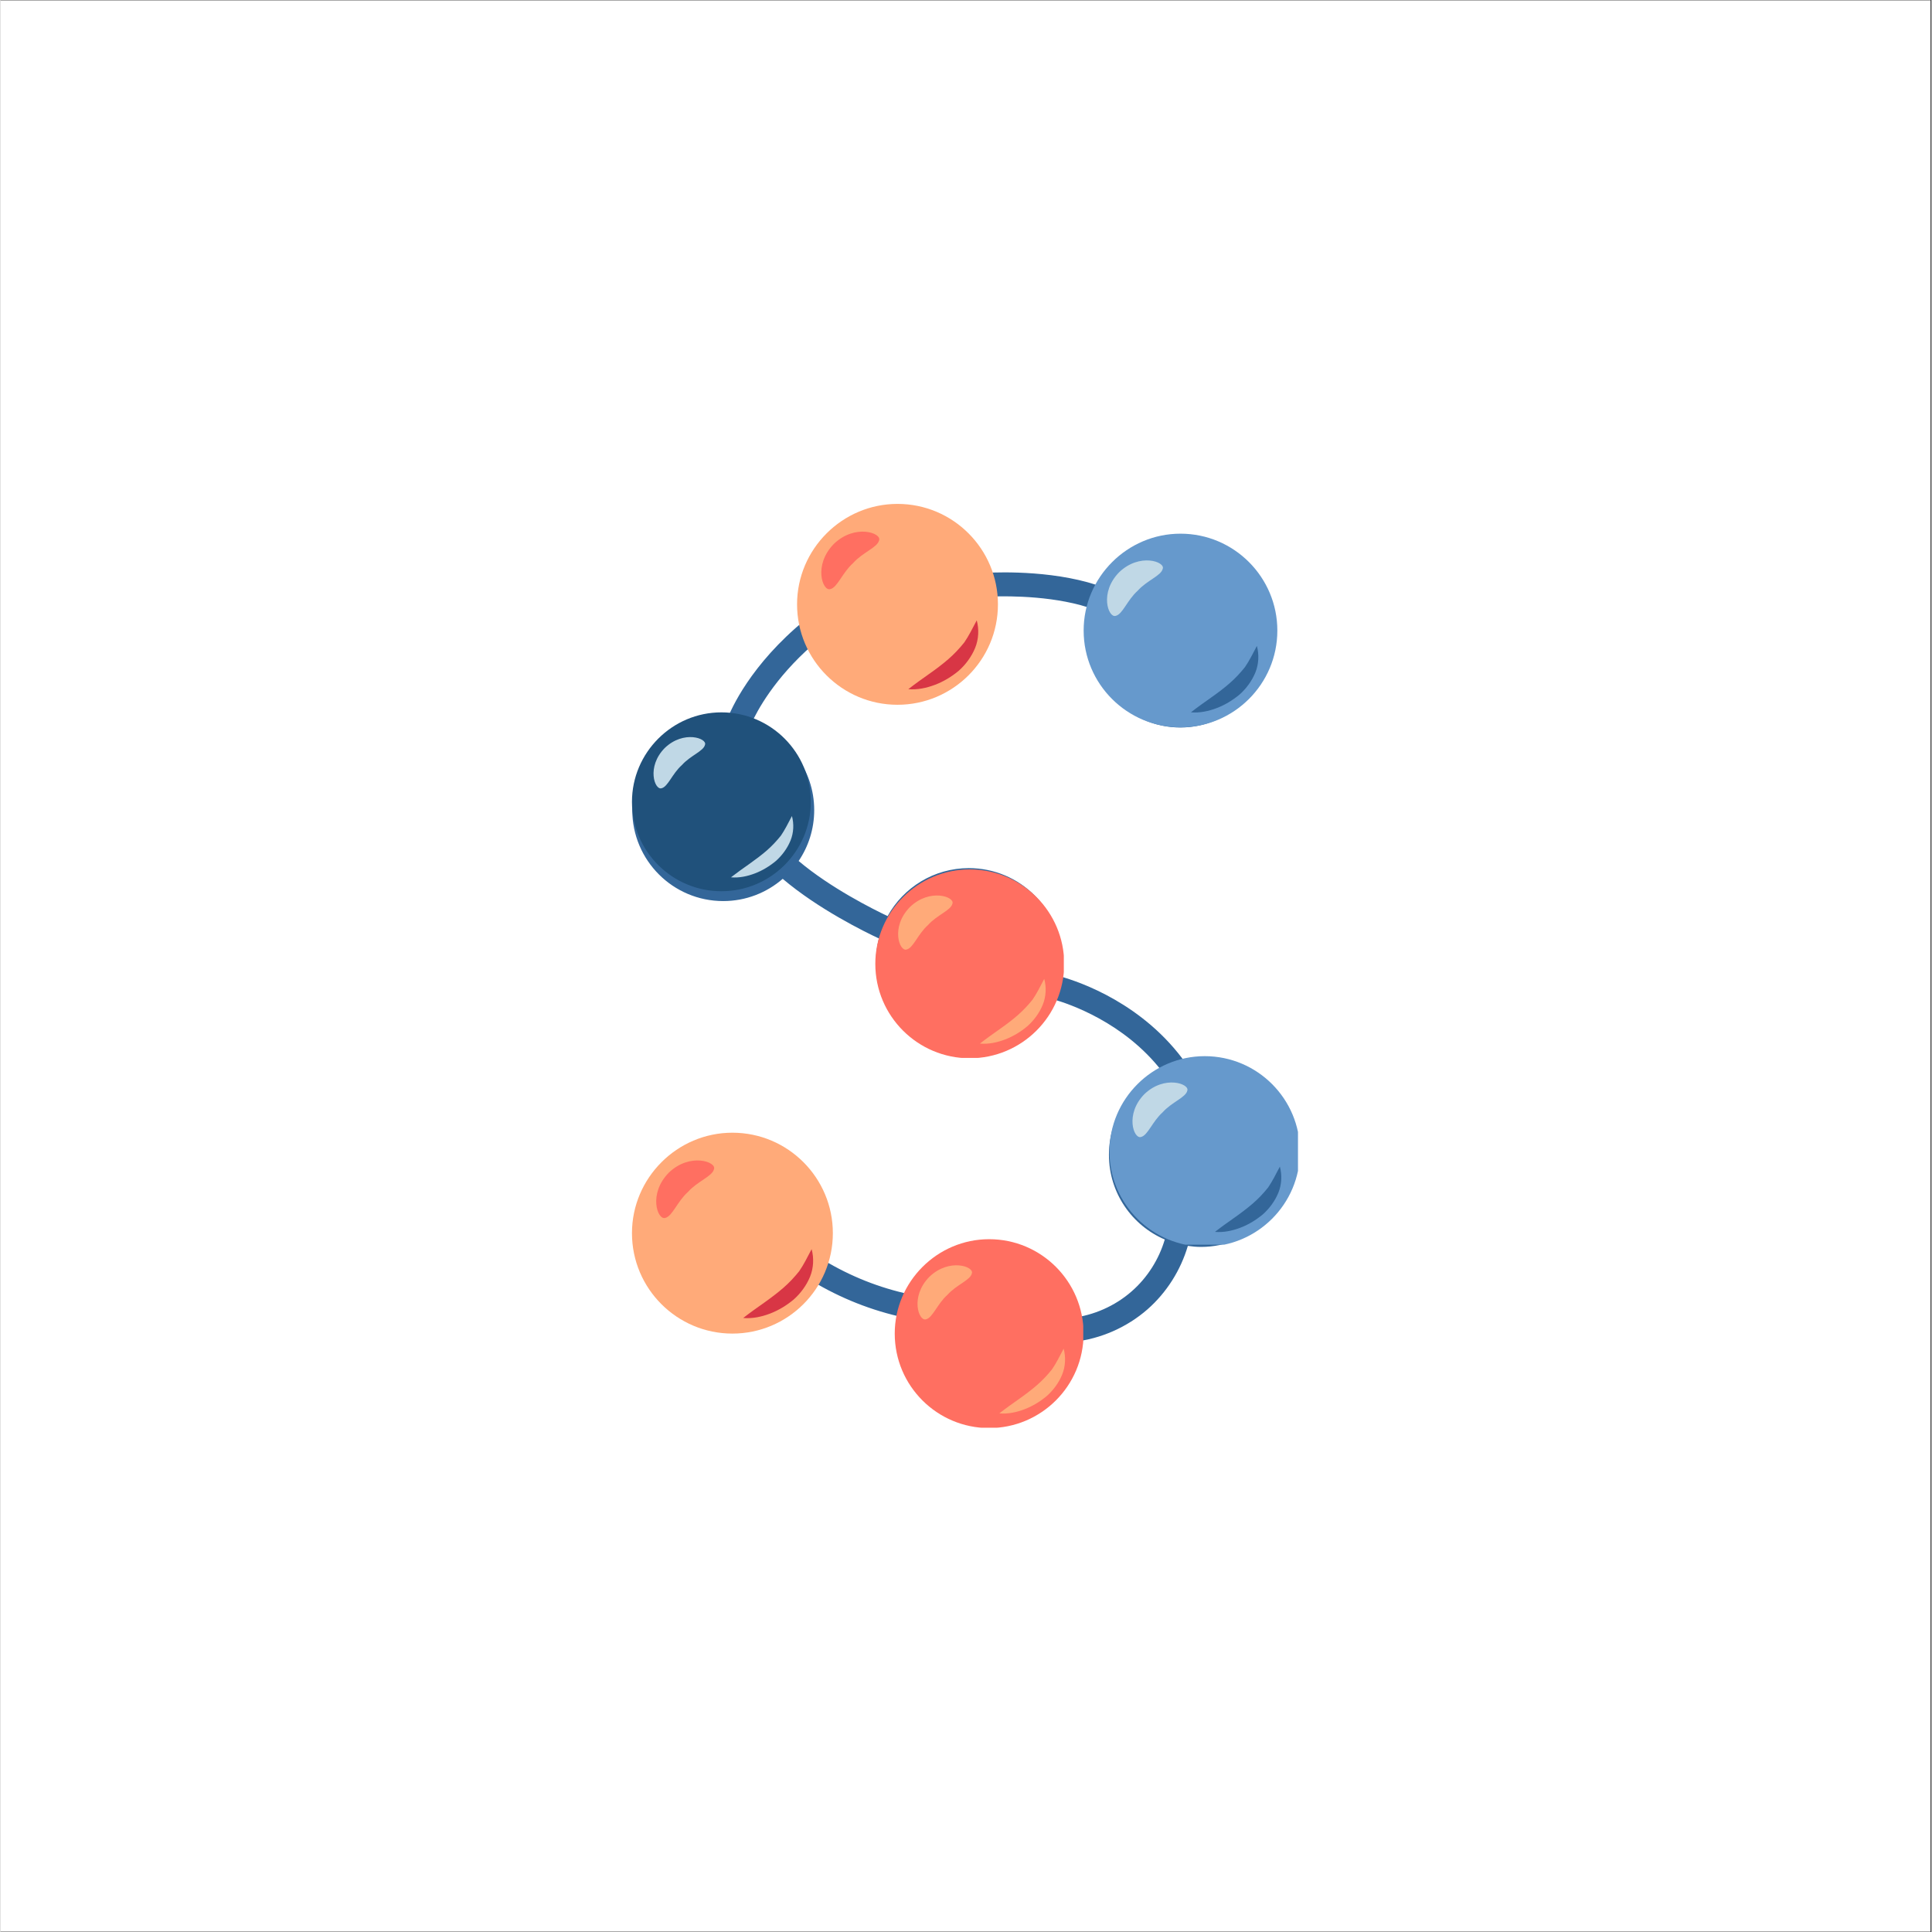 <svg version="1.0" preserveAspectRatio="xMidYMid meet" height="300" viewBox="0 0 224.88 225" zoomAndPan="magnify" width="300" xmlns:xlink="http://www.w3.org/1999/xlink" xmlns="http://www.w3.org/2000/svg"><rect x="0" y="0" width="224.88" height="225" fill="#333333" stroke="none"/><defs><clipPath id="1e46718193"><path clip-rule="nonzero" d="M 0 0.059 L 224.762 0.059 L 224.762 224.938 L 0 224.938 Z M 0 0.059"></path></clipPath><clipPath id="cf9908ee39"><path clip-rule="nonzero" d="M 73.539 59.562 L 150.816 59.562 L 150.816 164.941 L 73.539 164.941 Z M 73.539 59.562"></path></clipPath><clipPath id="eb818fa7ce"><path clip-rule="nonzero" d="M 126.141 62.152 L 148.973 62.152 L 148.973 84.984 L 126.141 84.984 Z M 126.141 62.152"></path></clipPath><clipPath id="364036a4e0"><path clip-rule="nonzero" d="M 92.766 58.684 L 116.477 58.684 L 116.477 82.395 L 92.766 82.395 Z M 92.766 58.684"></path></clipPath><clipPath id="e52e92c8f8"><path clip-rule="nonzero" d="M 73.539 82.961 L 94.613 82.961 L 94.613 104 L 73.539 104 Z M 73.539 82.961"></path></clipPath><clipPath id="d9d94730dc"><path clip-rule="nonzero" d="M 101.879 101.25 L 123.832 101.25 L 123.832 123.203 L 101.879 123.203 Z M 101.879 101.25"></path></clipPath><clipPath id="289efe1b33"><path clip-rule="nonzero" d="M 129.148 123 L 151.102 123 L 151.102 144.953 L 129.148 144.953 Z M 129.148 123"></path></clipPath><clipPath id="6e97469a01"><path clip-rule="nonzero" d="M 104.141 144.316 L 126.094 144.316 L 126.094 166.27 L 104.141 166.27 Z M 104.141 144.316"></path></clipPath><clipPath id="262b29af3d"><path clip-rule="nonzero" d="M 73.539 131.914 L 97 131.914 L 97 155.625 L 73.539 155.625 Z M 73.539 131.914"></path></clipPath></defs><g clip-path="url(#1e46718193)"><path fill-rule="nonzero" fill-opacity="1" d="M 0 0.059 L 224.879 0.059 L 224.879 224.941 L 0 224.941 Z M 0 0.059" fill="#ffffff"></path><path fill-rule="nonzero" fill-opacity="1" d="M 0 0.059 L 224.879 0.059 L 224.879 224.941 L 0 224.941 Z M 0 0.059" fill="#ffffff"></path></g><g clip-path="url(#cf9908ee39)"><path fill-rule="nonzero" fill-opacity="1" d="M 139.809 123.773 C 139.23 123.773 138.66 123.828 138.105 123.922 C 133.168 116.895 125.711 114.352 123.43 113.715 C 123.527 113.129 123.59 112.531 123.59 111.918 C 123.59 105.945 118.746 101.102 112.773 101.102 C 108.699 101.102 105.152 103.359 103.312 106.688 C 101.621 105.887 96.652 103.402 92.949 100.27 C 94.094 98.578 94.762 96.539 94.762 94.344 C 94.762 89.641 91.691 85.652 87.441 84.27 C 88.094 82.82 90.094 79.035 94.594 75.094 C 96.316 78.887 100.125 81.527 104.562 81.527 C 110.609 81.527 115.508 76.629 115.508 70.582 C 115.508 70.207 115.488 69.836 115.449 69.469 C 117.555 69.402 123.129 69.395 127.457 71.008 C 127.125 72.031 126.934 73.117 126.934 74.254 C 126.934 80.035 131.625 84.723 137.402 84.723 C 143.188 84.723 147.875 80.035 147.875 74.254 C 147.875 68.473 143.188 63.785 137.402 63.785 C 133.758 63.785 130.547 65.656 128.672 68.488 C 123.336 66.418 116.512 66.621 114.789 66.711 C 113.223 62.578 109.242 59.637 104.562 59.637 C 98.516 59.637 93.617 64.535 93.617 70.582 C 93.617 71.121 93.668 71.648 93.742 72.164 C 87.328 77.41 85.07 82.621 84.629 83.773 C 84.473 83.766 84.32 83.75 84.164 83.75 C 78.316 83.75 73.574 88.492 73.574 94.344 C 73.574 100.195 78.316 104.938 84.164 104.938 C 86.82 104.938 89.238 103.957 91.094 102.348 C 95.23 105.863 100.664 108.531 102.297 109.293 C 102.086 110.133 101.961 111.008 101.961 111.918 C 101.961 117.891 106.801 122.73 112.773 122.73 C 117.152 122.73 120.914 120.121 122.613 116.383 C 124.383 116.883 130.84 119.031 135.281 124.781 C 131.625 126.488 129.086 130.188 129.086 134.492 C 129.086 138.918 131.766 142.715 135.59 144.352 C 134.906 146.668 133.562 148.793 131.742 150.383 C 129.797 152.094 127.305 153.195 124.723 153.492 C 124.105 148.492 119.852 144.617 114.688 144.617 C 110.551 144.617 107 147.098 105.43 150.656 C 105.359 150.625 105.289 150.602 105.215 150.586 C 101.688 149.75 98.359 148.34 95.301 146.41 C 95.816 145.195 96.098 143.863 96.098 142.465 C 96.098 136.875 91.562 132.344 85.973 132.344 C 80.383 132.344 75.852 136.875 75.852 142.465 C 75.852 148.059 80.383 152.59 85.973 152.59 C 89.168 152.59 92.012 151.105 93.867 148.797 C 97.172 150.879 100.762 152.395 104.578 153.293 C 104.609 153.301 104.645 153.301 104.676 153.305 C 104.605 153.773 104.562 154.25 104.562 154.742 C 104.562 160.332 109.094 164.863 114.688 164.863 C 119.758 164.863 123.941 161.133 124.684 156.27 C 124.723 156.27 124.766 156.277 124.805 156.277 C 124.859 156.277 124.91 156.273 124.961 156.27 C 128.125 155.926 131.184 154.582 133.582 152.48 C 135.801 150.531 137.445 147.93 138.277 145.094 C 138.777 145.168 139.285 145.215 139.809 145.215 C 145.73 145.215 150.527 140.414 150.527 134.492 C 150.527 128.574 145.73 123.773 139.809 123.773" fill="#336699"></path></g><g clip-path="url(#eb818fa7ce)"><path fill-rule="nonzero" fill-opacity="1" d="M 137.418 62.152 C 131.219 62.152 126.141 67.23 126.141 73.43 C 126.141 79.676 131.219 84.707 137.418 84.707 C 143.621 84.707 148.699 79.676 148.699 73.43 C 148.699 67.23 143.664 62.152 137.418 62.152 Z M 137.418 62.152" fill="#6699cc"></path></g><path fill-rule="nonzero" fill-opacity="1" d="M 135.352 66.238 C 135.172 67.051 133.508 67.59 132.43 68.801 C 131.219 69.879 130.68 71.543 129.871 71.723 C 129.016 71.992 127.938 69.027 130.273 66.645 C 132.656 64.352 135.668 65.43 135.352 66.238 Z M 135.352 66.238" fill="#c0d8e6"></path><path fill-rule="nonzero" fill-opacity="1" d="M 146.316 75.227 C 146.586 76.215 146.539 77.34 146.137 78.328 C 145.73 79.316 145.059 80.215 144.293 80.891 C 143.484 81.562 142.586 82.102 141.645 82.461 C 140.699 82.82 139.664 83.047 138.633 82.957 C 139.441 82.328 140.203 81.789 140.969 81.25 C 141.734 80.711 142.453 80.172 143.125 79.586 C 143.801 79 144.383 78.371 144.922 77.699 C 145.418 76.98 145.82 76.172 146.316 75.227 Z M 146.316 75.227" fill="#336699"></path><g clip-path="url(#364036a4e0)"><path fill-rule="nonzero" fill-opacity="1" d="M 104.461 58.684 C 98.031 58.684 92.766 63.949 92.766 70.379 C 92.766 76.859 98.031 82.078 104.461 82.078 C 110.895 82.078 116.16 76.859 116.16 70.379 C 116.16 63.949 110.941 58.684 104.461 58.684 Z M 104.461 58.684" fill="#ffaa79"></path></g><path fill-rule="nonzero" fill-opacity="1" d="M 102.32 62.922 C 102.133 63.762 100.406 64.32 99.289 65.578 C 98.031 66.699 97.473 68.422 96.633 68.609 C 95.746 68.891 94.629 65.812 97.051 63.344 C 99.523 60.965 102.645 62.086 102.32 62.922 Z M 102.32 62.922" fill="#ff6f61"></path><path fill-rule="nonzero" fill-opacity="1" d="M 113.691 72.246 C 113.969 73.27 113.922 74.434 113.504 75.461 C 113.082 76.484 112.387 77.418 111.594 78.117 C 110.754 78.816 109.82 79.375 108.844 79.746 C 107.863 80.121 106.793 80.352 105.719 80.262 C 106.559 79.609 107.352 79.047 108.145 78.488 C 108.938 77.93 109.684 77.371 110.383 76.766 C 111.078 76.16 111.688 75.508 112.246 74.809 C 112.758 74.062 113.176 73.223 113.691 72.246 Z M 113.691 72.246" fill="#d83645"></path><g clip-path="url(#e52e92c8f8)"><path fill-rule="nonzero" fill-opacity="1" d="M 83.953 82.961 C 78.227 82.961 73.539 87.652 73.539 93.379 C 73.539 99.145 78.227 103.793 83.953 103.793 C 89.68 103.793 94.367 99.145 94.367 93.379 C 94.367 87.652 89.719 82.961 83.953 82.961 Z M 83.953 82.961" fill="#20517b"></path></g><path fill-rule="nonzero" fill-opacity="1" d="M 82.043 86.738 C 81.879 87.484 80.344 87.984 79.348 89.105 C 78.227 90.098 77.727 91.633 76.98 91.801 C 76.191 92.051 75.195 89.312 77.355 87.113 C 79.555 84.996 82.332 85.992 82.043 86.738 Z M 82.043 86.738" fill="#c0d8e6"></path><path fill-rule="nonzero" fill-opacity="1" d="M 92.168 95.035 C 92.418 95.949 92.375 96.988 92 97.898 C 91.629 98.812 91.004 99.641 90.301 100.266 C 89.555 100.887 88.723 101.387 87.852 101.719 C 86.98 102.051 86.027 102.258 85.07 102.172 C 85.82 101.594 86.523 101.094 87.23 100.598 C 87.934 100.098 88.598 99.602 89.223 99.062 C 89.844 98.523 90.383 97.941 90.883 97.32 C 91.336 96.656 91.711 95.91 92.168 95.035 Z M 92.168 95.035" fill="#c0d8e6"></path><g clip-path="url(#d9d94730dc)"><path fill-rule="nonzero" fill-opacity="1" d="M 112.875 101.25 C 106.828 101.25 101.879 106.203 101.879 112.246 C 101.879 118.34 106.828 123.246 112.875 123.246 C 118.922 123.246 123.875 118.34 123.875 112.246 C 123.875 106.203 118.965 101.25 112.875 101.25 Z M 112.875 101.25" fill="#ff6f61"></path></g><path fill-rule="nonzero" fill-opacity="1" d="M 110.859 105.238 C 110.684 106.027 109.062 106.551 108.012 107.734 C 106.828 108.785 106.305 110.406 105.516 110.582 C 104.684 110.848 103.633 107.953 105.91 105.633 C 108.23 103.398 111.168 104.449 110.859 105.238 Z M 110.859 105.238" fill="#ffaa79"></path><path fill-rule="nonzero" fill-opacity="1" d="M 121.551 114 C 121.816 114.965 121.77 116.059 121.375 117.023 C 120.98 117.988 120.324 118.863 119.578 119.52 C 118.793 120.18 117.914 120.703 116.996 121.055 C 116.074 121.406 115.066 121.625 114.059 121.535 C 114.848 120.922 115.594 120.398 116.336 119.871 C 117.082 119.348 117.785 118.82 118.441 118.25 C 119.098 117.68 119.668 117.066 120.195 116.41 C 120.676 115.711 121.07 114.922 121.551 114 Z M 121.551 114" fill="#ffaa79"></path><g clip-path="url(#289efe1b33)"><path fill-rule="nonzero" fill-opacity="1" d="M 140.242 123 C 134.145 123 129.148 127.996 129.148 134.094 C 129.148 140.238 134.145 145.188 140.242 145.188 C 146.34 145.188 151.336 140.238 151.336 134.094 C 151.336 127.996 146.387 123 140.242 123 Z M 140.242 123" fill="#6699cc"></path></g><path fill-rule="nonzero" fill-opacity="1" d="M 138.211 127.023 C 138.031 127.816 136.398 128.348 135.336 129.543 C 134.145 130.602 133.613 132.238 132.816 132.414 C 131.977 132.68 130.918 129.762 133.215 127.422 C 135.559 125.168 138.52 126.227 138.211 127.023 Z M 138.211 127.023" fill="#c0d8e6"></path><path fill-rule="nonzero" fill-opacity="1" d="M 148.992 135.863 C 149.258 136.836 149.215 137.938 148.816 138.91 C 148.418 139.883 147.754 140.77 147.004 141.43 C 146.207 142.094 145.324 142.625 144.398 142.977 C 143.469 143.332 142.453 143.551 141.434 143.465 C 142.23 142.844 142.98 142.316 143.734 141.785 C 144.484 141.254 145.191 140.723 145.855 140.148 C 146.52 139.574 147.094 138.957 147.625 138.293 C 148.109 137.586 148.508 136.789 148.992 135.863 Z M 148.992 135.863" fill="#336699"></path><g clip-path="url(#6e97469a01)"><path fill-rule="nonzero" fill-opacity="1" d="M 115.137 144.316 C 109.09 144.316 104.141 149.266 104.141 155.312 C 104.141 161.406 109.09 166.312 115.137 166.312 C 121.184 166.312 126.133 161.406 126.133 155.312 C 126.133 149.266 121.227 144.316 115.137 144.316 Z M 115.137 144.316" fill="#ff6f61"></path></g><path fill-rule="nonzero" fill-opacity="1" d="M 113.121 148.305 C 112.945 149.094 111.324 149.617 110.273 150.801 C 109.09 151.852 108.562 153.473 107.777 153.648 C 106.941 153.91 105.891 151.02 108.172 148.699 C 110.492 146.465 113.43 147.516 113.121 148.305 Z M 113.121 148.305" fill="#ffaa79"></path><path fill-rule="nonzero" fill-opacity="1" d="M 123.812 157.066 C 124.074 158.031 124.031 159.125 123.637 160.09 C 123.242 161.055 122.586 161.93 121.84 162.586 C 121.051 163.246 120.176 163.77 119.254 164.121 C 118.336 164.473 117.328 164.691 116.32 164.602 C 117.109 163.988 117.852 163.465 118.598 162.938 C 119.344 162.41 120.043 161.887 120.699 161.316 C 121.359 160.746 121.93 160.133 122.453 159.477 C 122.938 158.777 123.328 157.988 123.812 157.066 Z M 123.812 157.066" fill="#ffaa79"></path><g clip-path="url(#262b29af3d)"><path fill-rule="nonzero" fill-opacity="1" d="M 85.234 131.914 C 78.805 131.914 73.539 137.18 73.539 143.613 C 73.539 150.09 78.805 155.309 85.234 155.309 C 91.668 155.309 96.934 150.09 96.934 143.613 C 96.934 137.18 91.711 131.914 85.234 131.914 Z M 85.234 131.914" fill="#ffaa79"></path></g><path fill-rule="nonzero" fill-opacity="1" d="M 83.09 136.156 C 82.906 136.996 81.18 137.555 80.062 138.812 C 78.805 139.93 78.246 141.656 77.406 141.84 C 76.52 142.121 75.402 139.047 77.824 136.574 C 80.293 134.199 83.418 135.316 83.09 136.156 Z M 83.09 136.156" fill="#ff6f61"></path><path fill-rule="nonzero" fill-opacity="1" d="M 94.461 145.477 C 94.742 146.5 94.695 147.668 94.277 148.691 C 93.855 149.719 93.156 150.648 92.363 151.348 C 91.527 152.047 90.594 152.605 89.617 152.98 C 88.637 153.352 87.566 153.586 86.492 153.492 C 87.332 152.84 88.125 152.281 88.918 151.723 C 89.707 151.16 90.453 150.602 91.152 149.996 C 91.852 149.391 92.457 148.738 93.016 148.039 C 93.531 147.293 93.949 146.457 94.461 145.477 Z M 94.461 145.477" fill="#d83645"></path></svg>
